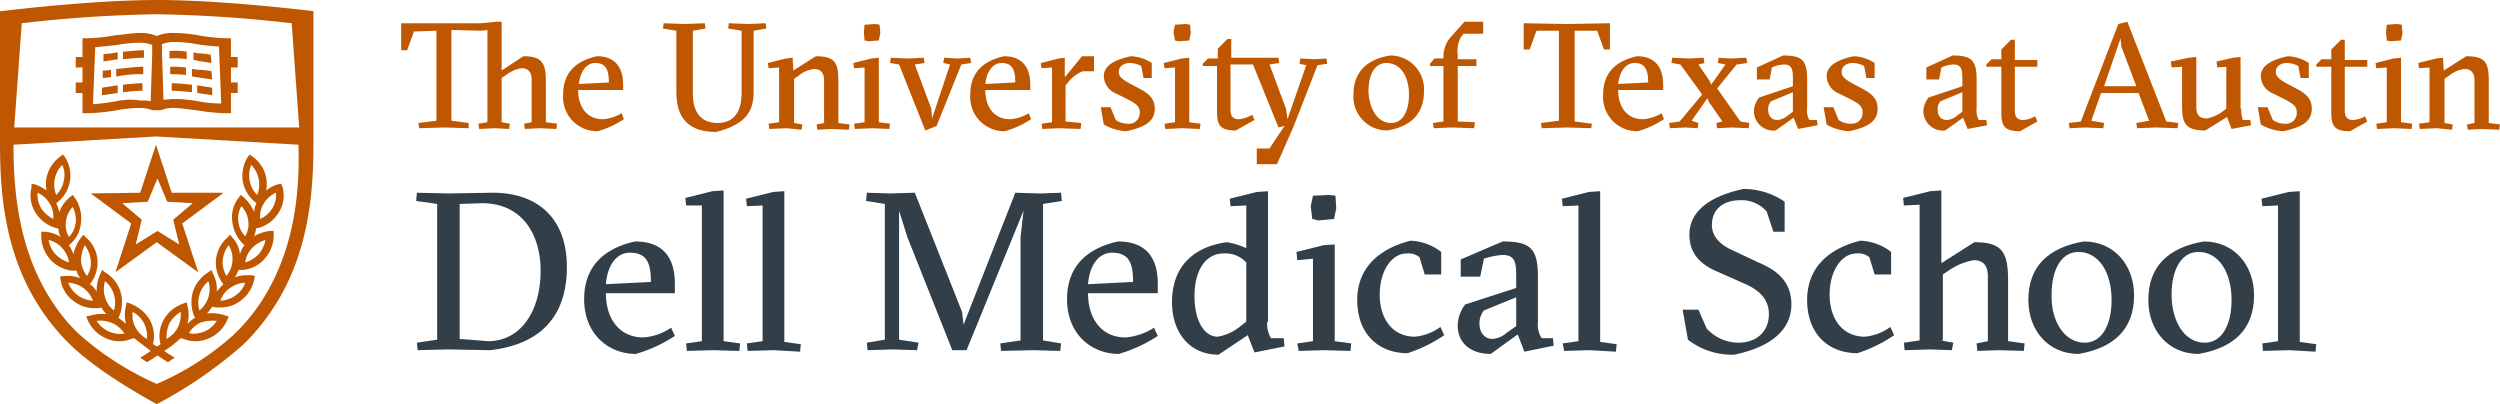 <svg xmlns="http://www.w3.org/2000/svg" id="Layer_1" data-name="Layer 1" viewBox="0 0 333.4 53.9"><defs><style>      .cls-1 {        fill: #bf5700;      }      .cls-2 {        fill: #333f48;      }    </style></defs><title>Dell_Medical_School_Logo</title><g><g><polygon class="cls-1" points="20.9 18 21 18 21 18 20.9 18 20.9 18"></polygon><path class="cls-1" d="M26.4,13.5a18.164,18.164,0,0,0-3.2-.3c-.5,0-1,.1-1.4.1l-.2-6.4v-1a3.985,3.985,0,0,1,1.7-.3,16.901,16.901,0,0,1,3,.3,25.821,25.821,0,0,0,2.9.3l.3,7.6a15.526,15.526,0,0,1-3.1-.3Zm-10.9,0a29.092,29.092,0,0,1-3.1.4l.3-7.6c1-.1,2-.2,2.9-.3a16.901,16.901,0,0,1,3-.3,4.31,4.31,0,0,1,1.7.3V7.1l-.2,6.4a6.15,6.15,0,0,0-1.4-.1,8.734,8.734,0,0,0-3.2.1ZM31.7,9V7.6h-.9V5.1h-.6a24.505,24.505,0,0,1-3.8-.4,18.165,18.165,0,0,0-3.2-.3,5.27,5.27,0,0,0-2.3.4,5.27,5.27,0,0,0-2.3-.4c-1,0-2,.2-3.2.3a23.278,23.278,0,0,1-3.8.4H11V7.6h-.9V9H11v2h-.9v1.4H11v2.7h.6a25.812,25.812,0,0,0,4-.4,16.901,16.901,0,0,1,3-.3,4.31,4.31,0,0,1,1.7.3h1.2a3.689,3.689,0,0,1,1.7-.3c.9,0,1.9.2,3,.3a25.812,25.812,0,0,0,4,.4h.6V12.4h.9V11h-.9V9Z"></path><path class="cls-1" d="M15.7,7h-.2a9.852,9.852,0,0,1-1.7.2v1c.6-.1,1.3-.2,1.9-.3h0V7Z"></path><path class="cls-1" d="M16.4,6.9v1c1-.1,2-.2,2.8-.2v-1c-.8,0-1.8.1-2.8.2Z"></path><path class="cls-1" d="M15.7,11.4h-.2c-.6.1-1.2.2-1.9.3v1l2.1-.3h0v-1Z"></path><path class="cls-1" d="M16.4,11.3v1c1-.1,1.8-.2,2.6-.2v-1a24.622,24.622,0,0,0-2.6.2Z"></path><path class="cls-1" d="M15.5,9.2v1h.1a15.031,15.031,0,0,1,3.5-.3v-1c-1.1,0-2.3.2-3.6.3Z"></path><path class="cls-1" d="M14.8,9.3a4.102,4.102,0,0,1-1.1.1v1c.4,0,.8-.1,1.1-.1v-1Z"></path><path class="cls-1" d="M25,6.9a9.662,9.662,0,0,0-2.4-.1v1a9.063,9.063,0,0,1,2.3.1v-1Z"></path><path class="cls-1" d="M28.1,7.3a11.135,11.135,0,0,0-1.7-.2c-.2,0-.4-.1-.6-.1V8a.901.901,0,0,1,.5.1c.6.1,1.3.2,1.9.3l-.1-1.1Z"></path><path class="cls-1" d="M24.8,9a14.769,14.769,0,0,0-2.1-.1v1a16.233,16.233,0,0,1,2.1.1V9Z"></path><path class="cls-1" d="M28.2,9.5a11.019,11.019,0,0,0-1.8-.2c-.3,0-.5-.1-.8-.1v1c.2,0,.4.1.7.1.6.1,1.3.2,2,.3l-.1-1.1Z"></path><path class="cls-1" d="M26.3,12.4c.7.1,1.3.2,2,.3v-1c-.6-.1-1.3-.2-1.9-.3h-.1v1Z"></path><path class="cls-1" d="M25.6,11.3c-1-.1-1.9-.2-2.7-.2v1c.8,0,1.7.1,2.7.2v-1Z"></path><path class="cls-1" d="M19.7,26.9,21,23.8l1.3,3.1,3.4.2-2.6,2.2.8,3.3L21,30.8l-2.9,1.8.8-3.3-2.6-2.2,3.4-.2Zm-7.6-1.1h0l5.4,4-2.1,6.5h0l5.5-4,5.5,4h0v-.1l-2.1-6.4,5.4-4h0v-.1H22.9l-2.1-6.4h0l-2.1,6.4-6.6.1h0c0-.1-.1-.1,0,0-.1-.1-.1,0,0,0Z"></path><path class="cls-1" d="M34.5,33.9A4.185,4.185,0,0,1,32.7,35a3.379,3.379,0,0,1,.9-1.9A4.185,4.185,0,0,1,35.4,32a4.129,4.129,0,0,1-.9,1.9Zm-2.7-4.3a3.083,3.083,0,0,1,.4-2.1,3.379,3.379,0,0,1,.9,1.9,3.083,3.083,0,0,1-.4,2.1,3.095,3.095,0,0,1-.9-1.9Zm1.5-5.5a3.713,3.713,0,0,1,.2-2.1,3.521,3.521,0,0,1,1,1.9,3.713,3.713,0,0,1-.2,2.1,3.521,3.521,0,0,1-1-1.9Zm3.5,1.6a3.28,3.28,0,0,1-.5,2.1,3.638,3.638,0,0,1-1.6,1.4,3.28,3.28,0,0,1,.5-2.1,3.638,3.638,0,0,1,1.6-1.4ZM31.4,39.4a3.722,3.722,0,0,1-2,.7,3.147,3.147,0,0,1,1.3-1.7,3.722,3.722,0,0,1,2-.7,3.147,3.147,0,0,1-1.3,1.7Zm-1.7-4.7a3.861,3.861,0,0,1,.8-2,3.566,3.566,0,0,1-.3,4.1,3.645,3.645,0,0,1-.5-2.1Zm-1.9,4.9a3.597,3.597,0,0,1-1.2,1.8,3.75,3.75,0,0,1,0-2.1,3.597,3.597,0,0,1,1.2-1.8,3.75,3.75,0,0,1,0,2.1Zm1.1,3.2a3.638,3.638,0,0,1-1.6,1.4,4.013,4.013,0,0,1-1.5.3h0a1.268,1.268,0,0,1-.6-.1A3.638,3.638,0,0,1,26.8,43a5.022,5.022,0,0,1,2.1-.2Zm-6.3.3a4.306,4.306,0,0,1,1.5-1.5,3.948,3.948,0,0,1-.4,2.1,3.615,3.615,0,0,1-1.5,1.5,4.918,4.918,0,0,1,.4-2.1Zm-8.1,1.1a3.638,3.638,0,0,1-1.6-1.4,3.861,3.861,0,0,1,2.1.3,3.638,3.638,0,0,1,1.6,1.4,3.861,3.861,0,0,1-2.1-.3ZM14,39.6a3.75,3.75,0,0,1,0-2.1,3.597,3.597,0,0,1,1.2,1.8,3.75,3.75,0,0,1,0,2.1A3.218,3.218,0,0,1,14,39.6Zm3.7,2a3.615,3.615,0,0,1,1.5,1.5,3.777,3.777,0,0,1,.4,2.1,3.615,3.615,0,0,1-1.5-1.5,3.19,3.19,0,0,1-.4-2.1Zm-7.3-2.2a3.708,3.708,0,0,1-1.3-1.7,3.716,3.716,0,0,1,3.3,2.4,3.722,3.722,0,0,1-2-.7Zm.9-6.7a3.861,3.861,0,0,1,.8,2,3.144,3.144,0,0,1-.5,2.1,3.861,3.861,0,0,1-.8-2,5.374,5.374,0,0,1,.5-2.1ZM7.4,33.9A3.379,3.379,0,0,1,6.5,32a3.412,3.412,0,0,1,1.8,1.1A3.379,3.379,0,0,1,9.2,35a4.185,4.185,0,0,1-1.8-1.1Zm-.3-4.7a4.281,4.281,0,0,1-1.6-1.4A3.845,3.845,0,0,1,5,25.7a3.638,3.638,0,0,1,1.6,1.4,3.28,3.28,0,0,1,.5,2.1Zm.2-5.3a3.521,3.521,0,0,1,1-1.9,3.073,3.073,0,0,1,.2,2.1,3.521,3.521,0,0,1-1,1.9,3.799,3.799,0,0,1-.2-2.1Zm1.5,5.6a3.379,3.379,0,0,1,.9-1.9,3.777,3.777,0,0,1,.4,2.1,3.379,3.379,0,0,1-.9,1.9,3.19,3.19,0,0,1-.4-2.1Zm25.7.9a4.698,4.698,0,0,0,2.7-2.1,4.273,4.273,0,0,0,.5-3.3l-.2-.5-.5.1a4.351,4.351,0,0,0-1.5.8,4.854,4.854,0,0,0,0-1.7,4.459,4.459,0,0,0-1.8-2.8l-.4-.3L33,21a4.809,4.809,0,0,0-.6,3.3,4.738,4.738,0,0,0,1.8,2.8,2.663,2.663,0,0,0-.3,1.2,5.579,5.579,0,0,0-1.4-2l-.4-.3-.3.4a4.242,4.242,0,0,0-.8,3.3,4.933,4.933,0,0,0,1.6,3h0a3.379,3.379,0,0,0-.6,1.2,3.719,3.719,0,0,0-1-2.2l-.3-.4-.4.4a4.484,4.484,0,0,0-.5,6.2h0a9.016,9.016,0,0,0-.9,1,4.181,4.181,0,0,0-.5-2.4l-.2-.5-.4.3A4.787,4.787,0,0,0,25.7,39a5.021,5.021,0,0,0,.3,3.4h0a3.915,3.915,0,0,0-1,.8,4.875,4.875,0,0,0,0-2.4l-.1-.5-.5.2a4.67,4.67,0,0,0-2.6,2.2,4.451,4.451,0,0,0-.4,3.2,2.186,2.186,0,0,1-.5.3c-.2-.1-.3-.2-.5-.3a4.451,4.451,0,0,0-.4-3.2,5.097,5.097,0,0,0-2.6-2.2l-.5-.2-.1.5a4.875,4.875,0,0,0,0,2.4,7.006,7.006,0,0,0-1-.8h0a4.917,4.917,0,0,0,.3-3.4A4.698,4.698,0,0,0,14,36.3l-.4-.3-.2.5a4.94,4.94,0,0,0-.5,2.4,2.836,2.836,0,0,0-.9-1h0a4.705,4.705,0,0,0,1-3.2,4.36,4.36,0,0,0-1.5-3l-.4-.4-.3.4a5.535,5.535,0,0,0-1,2.2,6.721,6.721,0,0,0-.6-1.2h0a4.27,4.27,0,0,0,1.6-3,4.815,4.815,0,0,0-.8-3.3L9.7,26l-.4.3a4.831,4.831,0,0,0-1.4,2,5.638,5.638,0,0,0-.4-1.2A4.554,4.554,0,0,0,8.7,21l-.3-.4-.4.3a4.738,4.738,0,0,0-1.8,2.8,4.854,4.854,0,0,0,0,1.7,5.483,5.483,0,0,0-1.5-.8l-.5-.1V25a4.273,4.273,0,0,0,.5,3.3,4.787,4.787,0,0,0,2.7,2.1l.4.1a2.279,2.279,0,0,0,.3,1.1A4.756,4.756,0,0,0,6,30.9H5.5v.5a4.717,4.717,0,0,0,1.2,3.2,4.571,4.571,0,0,0,3,1.5h.5a3.128,3.128,0,0,0,.5,1,4.146,4.146,0,0,0-1.6-.3H8.5l-.5.1.1.5a4.212,4.212,0,0,0,1.8,2.8,4.388,4.388,0,0,0,2.7.9h.6l.3-.1a5.496,5.496,0,0,0,.7.9,5.5,5.5,0,0,0-2.2.2l-.5.1.2.5a4.685,4.685,0,0,0,2.4,2.4,4.058,4.058,0,0,0,1.9.4,4.013,4.013,0,0,0,1.5-.3l.4-.1c.6.5,1.3,1,2.2,1.7-.4.3-.9.6-1.4.9l.9.6c.5-.3,1-.6,1.4-.9.4.3.9.6,1.4.9l.9-.6c-.5-.3-1-.6-1.4-.9a14.024,14.024,0,0,0,2.2-1.7l.4.1a4.013,4.013,0,0,0,1.5.3h0a4.333,4.333,0,0,0,1.9-.4,4.685,4.685,0,0,0,2.4-2.4l.2-.5-.7-.2a5.5,5.5,0,0,0-2.2-.2,5.496,5.496,0,0,0,.7-.9l.5.1h.6a4.388,4.388,0,0,0,2.7-.9,4.738,4.738,0,0,0,1.8-2.8l.1-.5-.5-.1h-.6a4.146,4.146,0,0,0-1.6.3,3.128,3.128,0,0,0,.5-1h.5a4.36,4.36,0,0,0,3-1.5,4.717,4.717,0,0,0,1.2-3.2v-.5H36a5.224,5.224,0,0,0-2.1.7c.1-.3.2-.7.3-1.1Z"></path><path class="cls-1" d="M34.6,40.6a26.292,26.292,0,0,1-3.5,4.1,37.361,37.361,0,0,1-10.2,6.5,40.161,40.161,0,0,1-10.2-6.5,22.392,22.392,0,0,1-3.5-4.1c-4.7-6.9-5.4-15-5.4-21.3h0l19-1.1,19,1.1c.2,6.3-.5,14.3-5.2,21.3ZM2.9,3.1a178.56,178.56,0,0,1,18-1.2,178.561,178.561,0,0,1,18,1.2l1,13.9H1.9l1-13.9Zm39-1.6-.8-.1C40.9,1.4,29.7,0,21,0h0C12.3,0,1,1.4.9,1.4L0,1.5V17H0v2.2c0,6.5.6,15,5.7,22.4a28.318,28.318,0,0,0,3.6,4.3h0c2.7,2.6,6.4,5.1,11.6,8h0a58.769,58.769,0,0,0,11.6-8h0a28.318,28.318,0,0,0,3.6-4.3c5.1-7.4,5.7-15.9,5.7-22.4v-.3h0V1.5Z"></path></g><g><path class="cls-2" d="M59.7,25.8l6-.1c6.1,0,9.9,3.5,9.9,9.9,0,6.5-3.4,10.3-10.2,11.1l-5.7-.1-4,.1-.1-1,2.7-.4V27.2l-2.8-.4.1-1.1Zm1.6,1.4v18l3.8.3c4.2,0,7-3.8,7-9.4,0-5-2.6-9-7.8-9Z"></path><path class="cls-2" d="M80.8,39.1c0,3.4,1.8,5.9,5,5.9a7.517,7.517,0,0,0,3.7-1.3l.5,1.1a19.171,19.171,0,0,1-5.2,2.4c-3.6,0-6.9-2.6-6.9-7.3,0-4.4,2.7-6.8,6.8-7.7,4,0,5.3,2.5,5.3,5.6v1.3Zm6-1.5c0-2.3-.4-3.9-2.8-3.9-1.8,0-3,1.7-3.2,4.2Z"></path><path class="cls-2" d="M95.1,46.7l-3.5.1-.1-1,2.1-.3V27.4H91.5l-.1-1,3.6-.9,1.5-.1V45.5l2.2.3-.1,1Z"></path><path class="cls-2" d="M103.2,46.7l-3.5.1-.1-1,2.1-.3V27.4l-2.1.1-.1-1,3.6-.9,1.5-.1V45.6l2.2.3-.1,1Z"></path><path class="cls-2" d="M135.4,25.7l3.3.1,2.8-.1.1,1.1-2.5.4V45.4l2.4.4-.1,1-3.6-.1-4.3.1-.1-1,2.7-.4V31.6l.4-3.5-7.6,18.6H127l-6-15.1-1.1-3.5V45.3l2.6.4-.2,1-3.2-.1-3.4.1-.1-1,2.4-.4V27.2l-2.5-.4.1-1.1,3.1.1,3.3-.1,6.3,15.9.2,1.7Z"></path><path class="cls-2" d="M145.1,39.1c0,3.4,1.8,5.9,5,5.9a8.228,8.228,0,0,0,3.8-1.3l.5,1.1a19.171,19.171,0,0,1-5.2,2.4c-3.6,0-6.9-2.6-6.9-7.3,0-4.4,2.7-6.8,6.8-7.7,4,0,5.3,2.5,5.3,5.6v1.3Zm6-1.5c0-2.3-.4-3.9-2.8-3.9-1.8,0-3,1.7-3.2,4.2Z"></path><path class="cls-2" d="M169,42.9a3.722,3.722,0,0,0,.5,2.2h1.7l.1,1.1-4,.8-.9-2.3-3.9,2.6c-3.8,0-6.2-2.9-6.2-7,0-4.9,3-7.4,7.3-8a9.61,9.61,0,0,1,2.6.8V27.4l-2.1.1-.1-1,3.6-.9,1.5-.1V42.9Zm-3.7.7.9-.7V35a3.773,3.773,0,0,0-3-1.2c-2.4,0-3.9,2.2-3.9,5.7,0,3.3,1.3,5.4,3.1,5.4A6.51,6.51,0,0,0,165.3,43.6Z"></path><path class="cls-2" d="M176.6,46.7l-3.4.1-.2-1,2.1-.3v-11l-2.1.2-.1-1.1,3.6-.9,1.5-.1V45.5l2.2.3-.1,1Zm-1.5-20.6,2.2-.1.8.1.1,1.7-.3,1.4-2.1.2-.8-.2-.2-1.7Z"></path><path class="cls-2" d="M189.3,34.3a2.311,2.311,0,0,0-1.7-.5c-2,0-3.6,2.3-3.6,5.5s1.7,5.6,4.7,5.6a6.86,6.86,0,0,0,3.4-1.3l.5,1.1a18.648,18.648,0,0,1-4.9,2.4c-3.8,0-6.7-2.5-6.7-7.1,0-4.7,3.5-7,7.1-7.9a7.048,7.048,0,0,1,4.1,1.5v3H190Z"></path><path class="cls-2" d="M200.4,32.2c3.8,0,4.7,1,4.7,4.8v5.9a3.304,3.304,0,0,0,.5,2.2h1.5l.1,1-3.9.8-.9-2.3-3.6,2.6c-2.6,0-4.4-1.4-4.4-3.8a4.779,4.779,0,0,1,1-2.8l6.8-2.2V36.9c0-1.8-.1-2.9-1.8-2.9a10.081,10.081,0,0,0-2.5.5l-.5,2.4h-2.6V34.6Zm1.9,7.4-4.4,1.8a2.716,2.716,0,0,0-.6,1.7c0,1.5.9,2.1,1.7,2.1a3.054,3.054,0,0,0,1.9-.8l1.3-.9V39.6Z"></path><path class="cls-2" d="M212,46.7l-3.4.1-.2-1,2.1-.3V27.4l-2.1.1-.1-1,3.6-.9,1.5-.1V45.6l2.2.3-.1,1Z"></path><path class="cls-2" d="M227.6,43.8a5.725,5.725,0,0,0,4.2,1.9c2.6,0,4.1-1.6,4.1-3.8,0-2-1.3-3.2-3.1-4l-3.6-1.6c-2.2-.9-3.9-2.3-3.9-5,0-3.3,3-5.2,7.2-6.1a9.668,9.668,0,0,1,5.5,1.7v4h-1.5l-.9-2.7a4.437,4.437,0,0,0-3.5-1.5c-2.4,0-3.8,1.3-3.8,3.3,0,1.6,1.2,2.7,2.8,3.4l3.4,1.6c2.4,1,4.4,2.5,4.4,5.6,0,2.8-1.9,5.5-7.6,6.7a9.579,9.579,0,0,1-6.2-2l-.7-4h2.1Z"></path><path class="cls-2" d="M249.3,34.3a2.311,2.311,0,0,0-1.7-.5c-2,0-3.6,2.3-3.6,5.5s1.7,5.6,4.7,5.6a6.86,6.86,0,0,0,3.4-1.3l.5,1.1a18.648,18.648,0,0,1-4.9,2.4c-3.8,0-6.7-2.5-6.7-7.1,0-4.7,3.4-7,7.1-7.9a7.048,7.048,0,0,1,4.1,1.5v3H250Z"></path><path class="cls-2" d="M258.8,45.4l1.7.3-.2,1-2.8-.1-3.5.1-.1-1,2.1-.3V27.3l-2.1.1-.1-1,3.6-.9,1.5-.1v9.7l4.4-2.8c3.8,0,4.5,1.4,4.5,5.2v8l2.2.3-.1,1-3.4-.1-2.8.1-.1-1,1.5-.3V36.9c0-1.6-.7-2.2-1.9-2.2A8.3,8.3,0,0,0,260,36l-.9.6v8.8Z"></path><path class="cls-2" d="M284.6,39.4c0,4.5-2.7,7-7.4,7.8-4,0-6.7-3.1-6.7-7.2,0-4.5,2.7-7,7.4-7.8C281.9,32.2,284.6,35.3,284.6,39.4ZM278,45.7c2.4,0,3.6-2.5,3.6-5.7,0-3.8-1.8-6.4-4.4-6.4-2.4,0-3.6,2.5-3.6,5.7C273.5,42.8,275.3,45.7,278,45.7Z"></path><path class="cls-2" d="M300.6,39.4c0,4.5-2.7,7-7.4,7.8-4,0-6.7-3.1-6.7-7.2,0-4.5,2.7-7,7.4-7.8C297.9,32.2,300.6,35.3,300.6,39.4ZM294,45.7c2.4,0,3.6-2.5,3.6-5.7,0-3.8-1.8-6.4-4.4-6.4-2.4,0-3.6,2.5-3.6,5.7C289.6,42.8,291.3,45.7,294,45.7Z"></path><path class="cls-2" d="M305.3,46.7l-3.5.1-.1-1,2.1-.3V27.4l-2.1.1-.1-1,3.6-.9,1.5-.1V45.6l2.2.3-.1,1Z"></path></g><g><path class="cls-1" d="M71.9,17.1l-1.9.1-.1-.7,1-.2V10.6c0-1-.5-1.5-1.3-1.5a4.184,4.184,0,0,0-2.1.9l-.6.4v5.9l1.1.2-.1.7L66,17.1l-2.1.1-.1-.7,1.2-.2V4l-.7.1L60.2,4V16.1l2.3.3v.7L59.3,17l-3.4.1-.1-.7,2.4-.3V4.1l-3,.1-.9,2.5h-.8V3.1H64.1l2.1-.2h.7V9.4l2.9-1.9c2.6,0,3,1,3,3.5v5.3l1.5.2-.1.7Z"></path><path class="cls-1" d="M77.1,12c0,2.3,1.2,3.9,3.3,3.9a5.659,5.659,0,0,0,2.5-.8l.3.8a12.481,12.481,0,0,1-3.5,1.6,4.545,4.545,0,0,1-4.6-4.9c0-3,1.8-4.5,4.5-5.1,2.6,0,3.5,1.7,3.5,3.8V12Zm4.1-1c0-1.5-.3-2.6-1.8-2.6-1.2,0-2,1.1-2.2,2.8Z"></path><path class="cls-1" d="M97.1,3.8l.1-.7,2.6.1,2.3-.1.1.7-1.7.3v8.2c0,2.6-1.1,4.3-5,5.3-3.9,0-5.3-2.1-5.3-5.3V4.1l-1.8-.3.1-.7,2.8.1L94,3.1l.1.7-1.7.3v8.4c0,2.5,1.1,3.9,3.3,3.9,2.1,0,3.2-1.4,3.2-4V4.1Z"></path><path class="cls-1" d="M104.9,17.1l-2.3.1-.1-.7,1.4-.2V9l-1.4.1-.1-.7,2.4-.6.9-.1.1,1.7,3-1.9c2.6,0,3,.9,3,3.3v5.6l1.5.2-.1.7-2.3-.1-1.9.1-.1-.7,1-.2V10.7c0-1-.5-1.5-1.3-1.5a3.857,3.857,0,0,0-2.1.9l-.6.4v5.9l1.1.2-.1.7Z"></path><path class="cls-1" d="M116.3,17.1l-2.3.1-.1-.7,1.4-.2V9l-1.4.1-.1-.7,2.4-.6,1-.1v8.6l1.5.2-.1.7Zm-1-13.8,1.4-.1.6.1.1,1.1-.2,1-1.4.1-.5-.1-.1-1.1Z"></path><path class="cls-1" d="M124.3,15.8l2.4-7.2-.9-.2.1-.7,1.8.1,1.7-.1.1.7-1.3.2-3.3,8.2-1.5.6-3.5-8.8-1.2-.2.1-.7,2.3.1,2.1-.1.1.7-1.3.2,2.2,5.9Z"></path><path class="cls-1" d="M131.4,12c0,2.3,1.2,3.9,3.3,3.9a5.659,5.659,0,0,0,2.5-.8l.3.8a12.481,12.481,0,0,1-3.5,1.6,4.545,4.545,0,0,1-4.6-4.9c0-3,1.8-4.5,4.5-5.1,2.6,0,3.5,1.7,3.5,3.8V12Zm4-1c0-1.5-.3-2.6-1.8-2.6-1.2,0-2,1.1-2.2,2.8Z"></path><path class="cls-1" d="M142,10.3l2.3-2.8h1.6v2h-1.5a4.648,4.648,0,0,0-1.9,1.4l-.4.5v4.8l2.1.2-.1.8-2.9-.1-2.2.1-.1-.7,1.4-.2V9l-1.4.1-.1-.7,2.4-.6.8-.1Z"></path><path class="cls-1" d="M152.2,8.8a3.436,3.436,0,0,0-1.5-.4c-.8,0-1.5.4-1.5,1.2,0,.6.5,1,1.4,1.5l1.5.8c1.3.7,1.9,1.4,1.9,2.6,0,1.8-1.5,2.5-3.8,3a6.658,6.658,0,0,1-3-.9l-.4-2.3h1.3l.7,1.7a2.767,2.767,0,0,0,1.6.5A1.445,1.445,0,0,0,152,15c0-.8-.4-1.1-1.5-1.7l-1.6-.8a2.606,2.606,0,0,1-1.7-2.3c0-1.4,1.3-2.2,3.6-2.7a5.459,5.459,0,0,1,2.8.9v2h-1.1Z"></path><path class="cls-1" d="M157.7,17.1l-2.3.1-.1-.7,1.4-.2V9l-1.4.1-.1-.7,2.4-.6,1-.1v8.6l1.5.2-.1.7Zm-1-13.8,1.4-.1.6.1.1,1.1-.2,1-1.4.1-.5-.1-.2-1.1Z"></path><path class="cls-1" d="M167.6,21.8v-2h1.7l2-3-.8.2-3.4-8.4h-3v6.1c0,.6.2,1.2,1.1,1.2a4.264,4.264,0,0,0,1.8-.6l.3.7-2.5,1.4c-2.2,0-2.5-.8-2.5-2.6v-6h-1.9V8.5l.7-.7h1.3V6.5l1.3-1.3h.5V7.7h6.3l.1.7-1.3.2,2.2,5.9.2,1.4,2.5-7.2-.9-.2.1-.7,1.8.1,1.7-.1.1.7-1.3.2-3.2,8.2-2.2,5h-2.7Z"></path><path class="cls-1" d="M189.9,12.2c0,3-1.8,4.7-4.9,5.2a4.496,4.496,0,0,1-4.5-4.8c0-3,1.8-4.7,4.9-5.2A4.496,4.496,0,0,1,189.9,12.2Zm-4.4,4.2c1.6,0,2.4-1.6,2.4-3.8,0-2.5-1.2-4.2-3-4.2-1.6,0-2.4,1.6-2.4,3.8C182.6,14.5,183.7,16.4,185.5,16.4Z"></path><path class="cls-1" d="M194.4,7.9h2.5v.9h-2.5v7.4l2.3.1-.1.8-3.1-.1-2.3.1-.1-.7,1.4-.2V8.8h-1.8V8.5l.6-.7h1.2V7.6a3.928,3.928,0,0,1,1.1-2.8l1.7-1.9h2.5V4.5h-2.6l-.4.5a3.845,3.845,0,0,0-.4,2.3v.6Z"></path><path class="cls-1" d="M212.2,17.1,209,17l-3.4.1-.1-.7,2.4-.3V4.1h-3L204,6.6h-.8V3.1l5.7.1,5.8-.1V6.6h-.8L213,4.1h-3V16.2l2.3.3Z"></path><path class="cls-1" d="M215.8,12c0,2.3,1.2,3.9,3.3,3.9a5.659,5.659,0,0,0,2.5-.8l.3.8a12.481,12.481,0,0,1-3.5,1.6,4.545,4.545,0,0,1-4.6-4.9c0-3,1.8-4.5,4.5-5.1,2.6,0,3.5,1.7,3.5,3.8V12Zm4-1c0-1.5-.3-2.6-1.8-2.6-1.2,0-2,1.1-2.2,2.8Z"></path><path class="cls-1" d="M226.5,16.4l-.1.7-1.6-.1-2.1.1-.1-.7,1.4-.2,3-3.6-2.9-4-1.2-.2.1-.7,2.3.1,1.9-.1.1.7-.8.2,1.5,2.2.2.5,1.9-2.7-1-.2.1-.7,1.6.1,2.1-.1.1.7-1.4.2L229,11.8l3.1,4.4,1.2.2-.1.7-2.3-.1-1.9.1-.1-.7.8-.2-1.8-2.6-.2-.5-2.1,3Z"></path><path class="cls-1" d="M237.8,7.4c2.5,0,3.2.6,3.2,3.2v3.9a2.373,2.373,0,0,0,.3,1.5h1l.1.7-2.6.5-.6-1.5-2.4,1.7a2.608,2.608,0,0,1-2.9-2.6,3.115,3.115,0,0,1,.7-1.8l4.5-1.5v-1c0-1.2-.1-1.9-1.2-1.9a4.193,4.193,0,0,0-1.6.4l-.3,1.6h-1.7V9Zm1.3,4.9-2.9,1.2a1.504,1.504,0,0,0-.4,1.1c0,1,.6,1.4,1.2,1.4a2.226,2.226,0,0,0,1.3-.5l.8-.6V12.3Z"></path><path class="cls-1" d="M248.6,8.8a3.436,3.436,0,0,0-1.5-.4c-.8,0-1.5.4-1.5,1.2,0,.6.5,1,1.4,1.5l1.5.8c1.3.7,1.9,1.4,1.9,2.6,0,1.8-1.5,2.5-3.8,3a6.658,6.658,0,0,1-3-.9l-.4-2.3h1.3l.7,1.7a2.767,2.767,0,0,0,1.6.5,1.445,1.445,0,0,0,1.6-1.5c0-.8-.4-1.1-1.5-1.7l-1.6-.8a2.606,2.606,0,0,1-1.7-2.3c0-1.4,1.3-2.2,3.6-2.7a5.459,5.459,0,0,1,2.8.9v2h-1.1Z"></path><path class="cls-1" d="M260.4,7.4c2.5,0,3.2.6,3.2,3.2v3.9a2.373,2.373,0,0,0,.3,1.5h1l.1.7-2.6.5-.6-1.5-2.4,1.7a2.608,2.608,0,0,1-2.9-2.6,3.115,3.115,0,0,1,.7-1.8l4.5-1.5v-1c0-1.2-.1-1.9-1.2-1.9a4.193,4.193,0,0,0-1.6.4l-.3,1.6h-1.7V9Zm1.3,4.9-2.9,1.2a1.504,1.504,0,0,0-.4,1.1c0,1,.6,1.4,1.2,1.4a2.226,2.226,0,0,0,1.3-.5l.8-.6Z"></path><path class="cls-1" d="M264.9,8.9V8.6l.7-.7h1.3V6.6l1.3-1.3h.5V8h3v.9h-3v5.9c0,.6.2,1.2,1.1,1.2a3.32,3.32,0,0,0,1.6-.5l.3.7-2.3,1.3c-2.2,0-2.5-.8-2.5-2.6v-6Z"></path><path class="cls-1" d="M280.2,12.4l-1.3,3.7,1.7.3-.1.7-2.4-.1-2.1.1-.1-.7,1.6-.2,5-13,1.2-.3,5.2,13.3,1.6.2-.1.7-2.8-.1-2.6.1-.1-.7,1.7-.3-1.4-3.7Zm2.7-6.2-.1-1.1-2.2,6.4h4.3Z"></path><path class="cls-1" d="M298.9,14.5a3.962,3.962,0,0,0,.2,1.5h1l.1.7-2.6.5-.6-1.6-2.9,1.8c-2.6,0-3.1-.9-3.1-3.3V8.9l-1.4.1-.1-.8,2.4-.5,1-.1v6.7c0,1,.4,1.5,1.4,1.5a5.223,5.223,0,0,0,2.2-1l.4-.3V8.9l-1.2.1-.1-.8,2.2-.5,1-.1v6.9Z"></path><path class="cls-1" d="M306.5,8.8a3.436,3.436,0,0,0-1.5-.4c-.8,0-1.5.4-1.5,1.2,0,.6.5,1,1.4,1.5l1.5.8c1.3.7,1.9,1.4,1.9,2.6,0,1.8-1.5,2.5-3.8,3a6.658,6.658,0,0,1-3-.9l-.4-2.3h1.3l.7,1.7a2.767,2.767,0,0,0,1.6.5,1.445,1.445,0,0,0,1.6-1.5c0-.8-.4-1.1-1.5-1.7l-1.6-.8a2.606,2.606,0,0,1-1.7-2.3c0-1.4,1.3-2.2,3.6-2.7a5.459,5.459,0,0,1,2.8.9v2h-1.1Z"></path><path class="cls-1" d="M308.9,8.9V8.6l.7-.7h1.3V6.6l1.3-1.3h.5V8h3v.9h-3v5.9c0,.6.2,1.2,1.1,1.2a3.32,3.32,0,0,0,1.6-.5l.3.7-2.3,1.3c-2.2,0-2.5-.8-2.5-2.6v-6Z"></path><path class="cls-1" d="M319.3,17.1l-2.3.1-.1-.7,1.4-.2V9l-1.4.1-.1-.7,2.4-.6,1-.1v8.6l1.5.2-.1.7Zm-1-13.8,1.4-.1.6.1.1,1.1-.2,1-1.4.1-.5-.1-.1-1.1Z"></path><path class="cls-1" d="M325,17.1l-2.3.1-.1-.7,1.4-.2V9l-1.4.1-.1-.7,2.4-.6.9-.1.1,1.7,3-1.9c2.6,0,3,.9,3,3.3v5.6l1.5.2-.1.7-2.3-.1-1.9.1-.1-.7,1-.2V10.7c0-1-.5-1.5-1.3-1.5a3.857,3.857,0,0,0-2.1.9l-.6.4v5.9l1.1.2-.1.7Z"></path></g></g></svg>